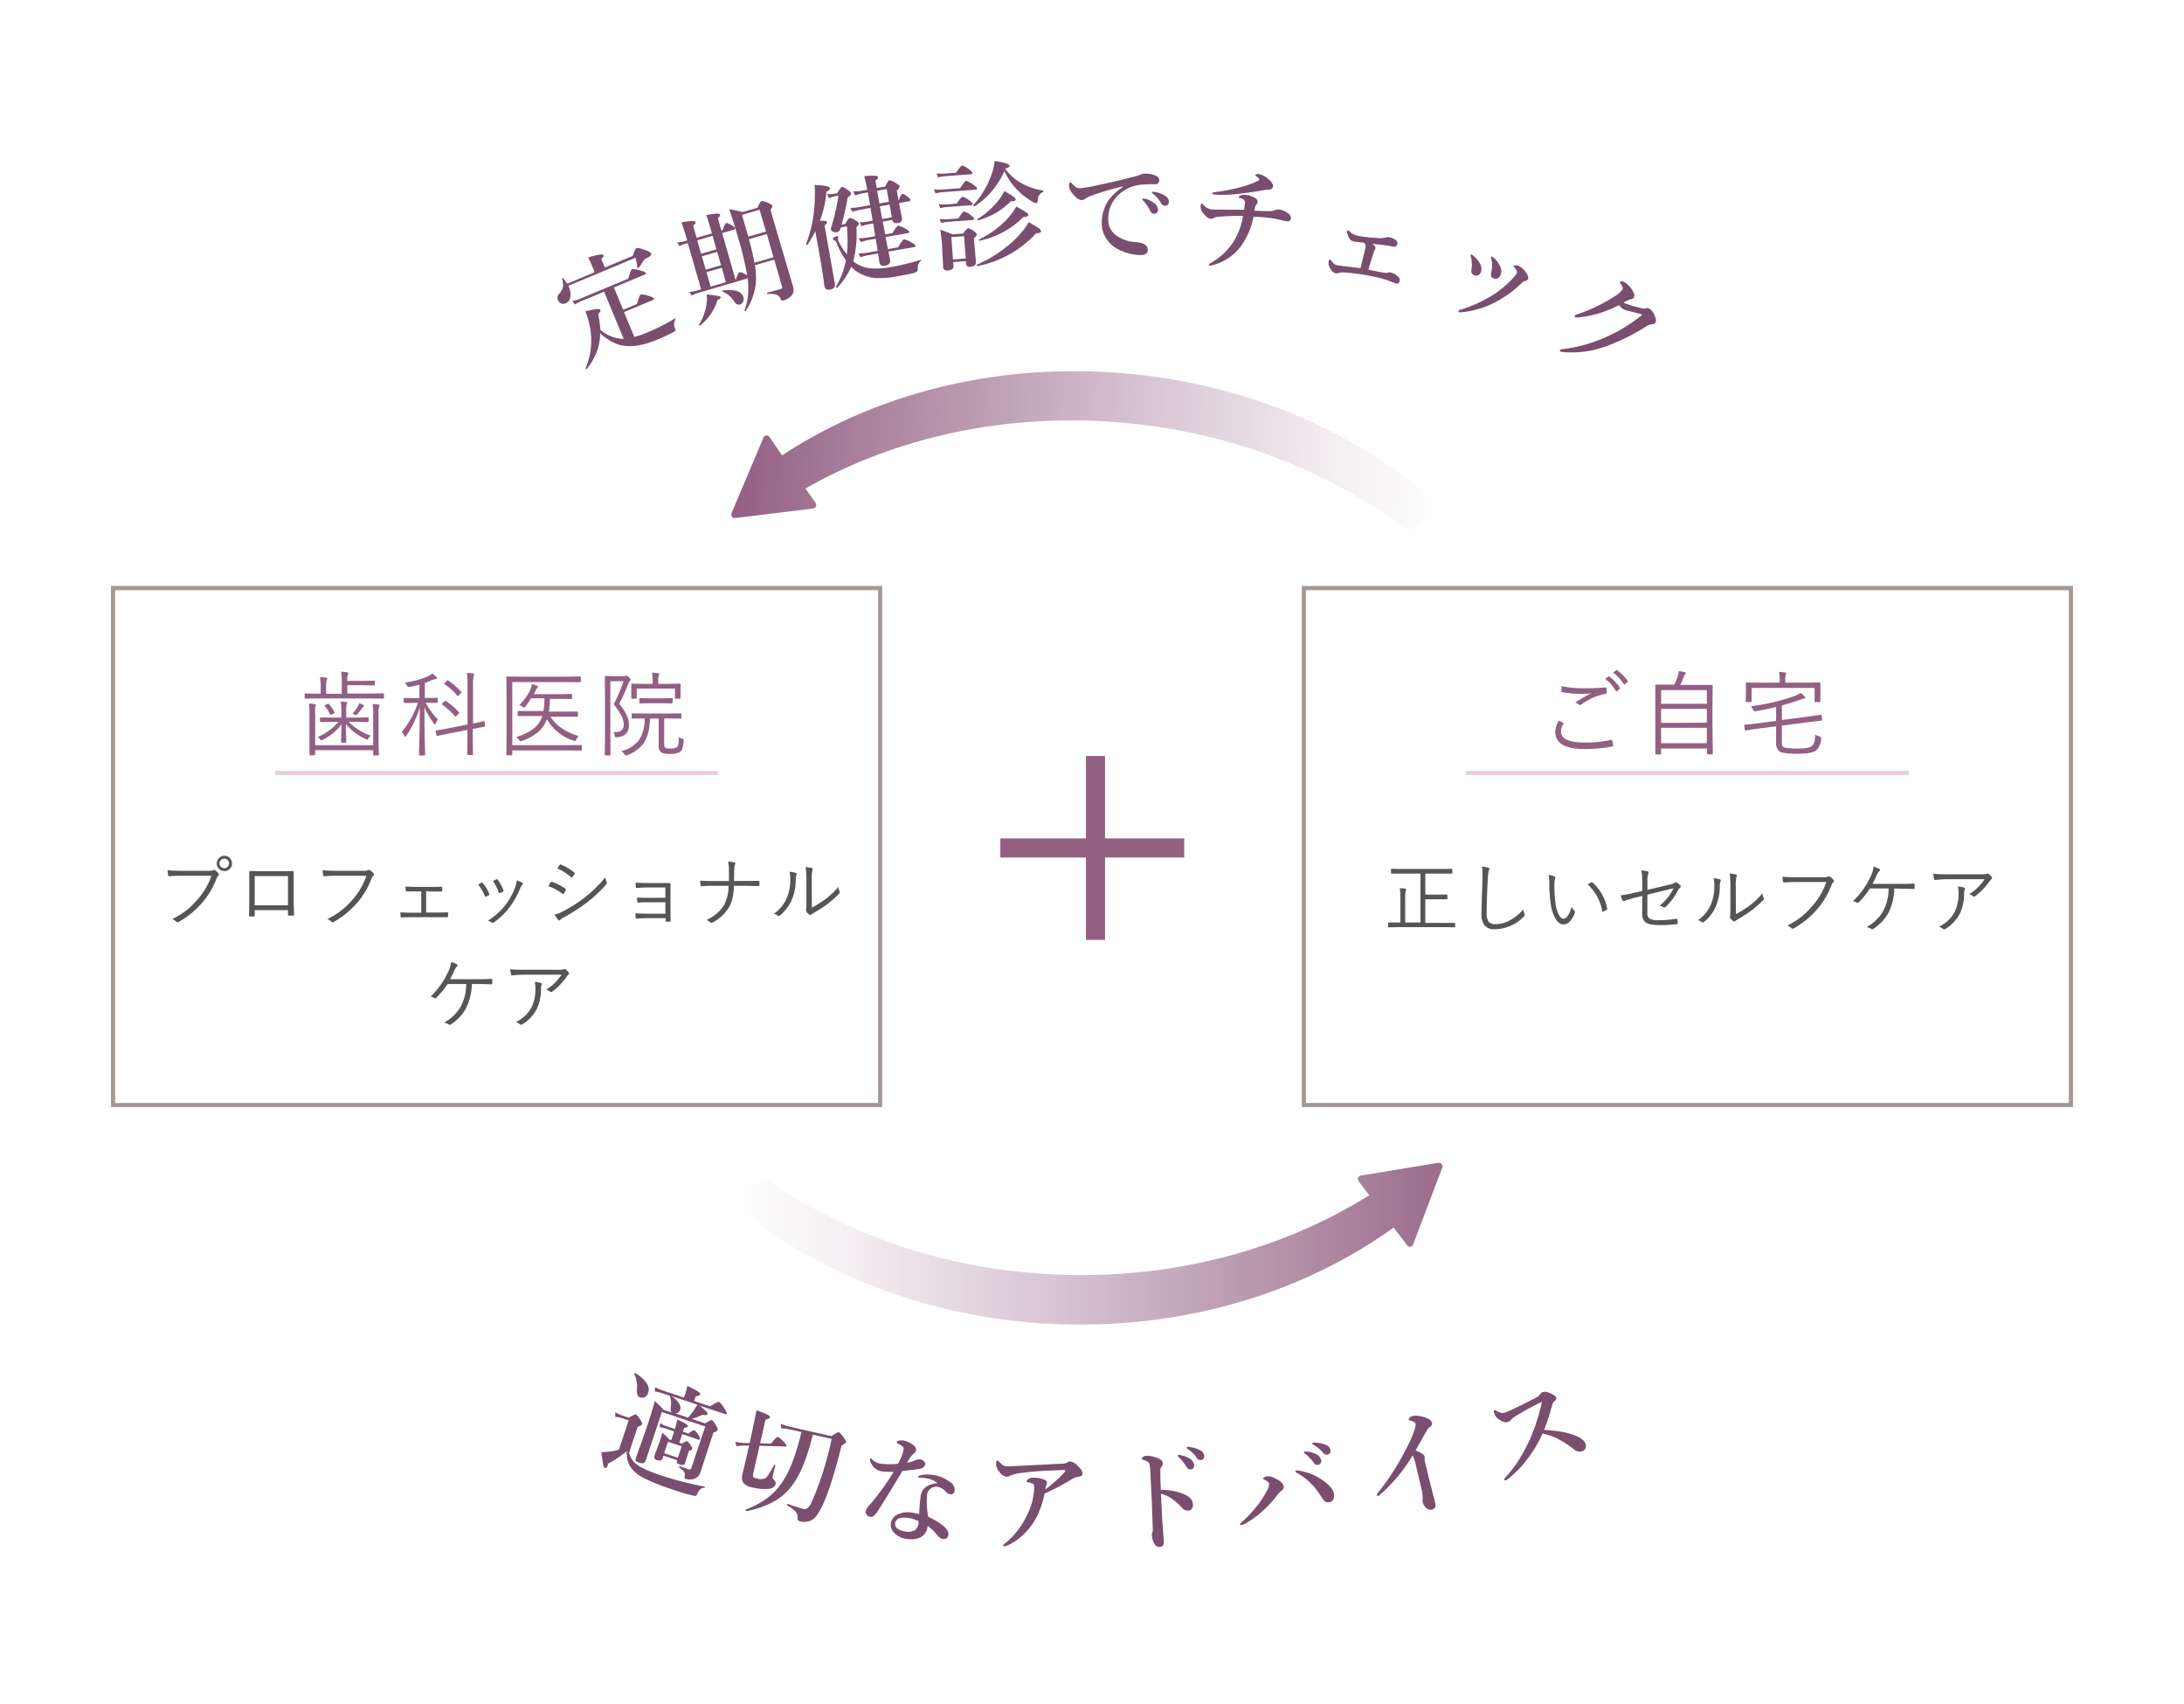 <svg id="レイヤー_1" data-name="レイヤー 1" xmlns="http://www.w3.org/2000/svg" xmlns:xlink="http://www.w3.org/1999/xlink" viewBox="0 0 686 535"><defs><style>.cls-1{mask:url(#mask);}.cls-2{fill:url(#名称未設定グラデーション_16);}.cls-3{fill:#7a4e6f;}.cls-4{fill:url(#名称未設定グラデーション_30);}.cls-5{fill:url(#名称未設定グラデーション_31);}.cls-6{fill:#935f83;}.cls-7{opacity:0.55;}.cls-8{fill:#fff;}.cls-9{fill:#58463d;}.cls-10{fill:#555;}.cls-11{fill:#d19dc2;fill-opacity:0.5;}.cls-12{filter:url(#luminosity-noclip);}</style><filter id="luminosity-noclip" x="0" y="-8459.56" width="686" height="32766" filterUnits="userSpaceOnUse" color-interpolation-filters="sRGB"><feFlood flood-color="#fff" result="bg"/><feBlend in="SourceGraphic" in2="bg"/></filter><mask id="mask" x="0" y="-8459.56" width="686" height="32766" maskUnits="userSpaceOnUse"><g class="cls-12"/></mask><radialGradient id="名称未設定グラデーション_16" cx="343" cy="263.23" r="351.25" gradientTransform="translate(0 62.46) scale(1 0.78)" gradientUnits="userSpaceOnUse"><stop offset="0" stop-color="#fff" stop-opacity="0.8"/><stop offset="0.5" stop-color="#fefefe" stop-opacity="0.8"/><stop offset="0.68" stop-color="#faf8fa" stop-opacity="0.78"/><stop offset="0.81" stop-color="#f4eff3" stop-opacity="0.76"/><stop offset="0.92" stop-color="#ebe1e8" stop-opacity="0.74"/><stop offset="1" stop-color="#e0d1dc" stop-opacity="0.7"/></radialGradient><linearGradient id="名称未設定グラデーション_30" x1="222.82" y1="136.58" x2="445.42" y2="136.58" gradientTransform="matrix(1, 0.04, -0.04, 1, 13.45, -8.05)" gradientUnits="userSpaceOnUse"><stop offset="0" stop-color="#935f83"/><stop offset="0.17" stop-color="#a87f9c"/><stop offset="0.57" stop-color="#d7c3d1"/><stop offset="0.85" stop-color="#f4eff2"/><stop offset="1" stop-color="#fff"/></linearGradient><linearGradient id="名称未設定グラデーション_31" x1="-39.34" y1="260.81" x2="183.27" y2="260.81" gradientTransform="translate(413.73 651.32) rotate(180)" gradientUnits="userSpaceOnUse"><stop offset="0" stop-color="#9b6c8d"/><stop offset="0.11" stop-color="#a87f9b"/><stop offset="0.54" stop-color="#d7c3d1"/><stop offset="0.84" stop-color="#f4eff2"/><stop offset="1" stop-color="#fff"/></linearGradient></defs><g class="cls-1"><rect class="cls-2" y="0.15" width="686" height="535.8"/></g><path class="cls-3" d="M221.25,467.16a2.24,2.24,0,0,0-1.4.58,5.25,5.25,0,0,0-.92,1.57.54.54,0,0,1-.37.38,2.4,2.4,0,0,1-.8-.05,46.86,46.86,0,0,1-5.67-1.64,74,74,0,0,1-9.87-3.86,11.22,11.22,0,0,1-3.82-3,7.29,7.29,0,0,1-1.27-2.56,11.28,11.28,0,0,1-.26-2.92,31.7,31.7,0,0,1-5.84,3.92c-.05.24-.1.45-.15.61-.21.63-.5.88-.86.75s-.41-.39-.53-.93-.28-1.74-.63-4q1.8-.08,3-.24a17.33,17.33,0,0,0,2.54-.56l3.08-9.18-2.25-.76a8.32,8.32,0,0,0-2-.36l.05-1.44a10.68,10.68,0,0,0,2.13,1l2.09.7c1.26-.76,2-1.1,2.27-1a6,6,0,0,1,1.47,1.87c.38.59.53,1,.45,1.24s-.52.43-1.38.75l-2.7,8.06a6.21,6.21,0,0,0,1.84,3.31q2,1.86,8.49,4a103.84,103.84,0,0,0,13.41,3.41q.15,0,.09.18A.22.22,0,0,1,221.25,467.16ZM203.6,437.37a2.24,2.24,0,0,1-1.08,1.35,1.87,1.87,0,0,1-1.49.07,1.25,1.25,0,0,1-.84-.82,5.86,5.86,0,0,1-.12-1.85,9.43,9.43,0,0,0-.85-4.72.2.2,0,0,1,0-.11c.05-.14.16-.19.34-.13h0Q204.61,434.35,203.6,437.37Zm13.69,8.18,4.23,1.42q1.77-1.16,2.16-1c.24.08.7.7,1.36,1.86.33.61.45,1,.37,1.26s-.54.57-1.3.73l-.65,1.95-3.38,10.32a3.23,3.23,0,0,1-2,2.28,4.23,4.23,0,0,1-2.72,0c-.21-.07-.32-.15-.33-.26a3.3,3.3,0,0,1,.07-.88,1.44,1.44,0,0,0-.34-1.21,7.51,7.51,0,0,0-1.4-1.23.24.24,0,0,1,0-.27q.06-.18.18-.15c.83.33,1.71.65,2.66,1a.71.71,0,0,0,1-.53l4.32-12.9-13.62-4.56-5.15,15.4c-.25.72-1,.88-2.15.48-.81-.27-1.12-.69-.93-1.25l3.4-9.61q1.69-5,2.59-8.46a35.51,35.51,0,0,1,2.77,2.74l2.6.87q-.51-.36-.3-2.1a6.75,6.75,0,0,0-.25-2.83.45.45,0,0,1,0-.3l-2.74-.91a12.38,12.38,0,0,0-2.05-.47l.05-1.37a12,12,0,0,0,2.27,1l6.85,2.3.28-.85a26.56,26.56,0,0,0,.75-2.79q4.31,1.9,4.07,2.62c-.1.3-.57.5-1.42.58l-.5,1.5,5,1.67c1.62-1,2.57-1.49,2.86-1.4a9,9,0,0,1,1.75,2.26c.47.72.68,1.19.61,1.39s-.26.28-.56.18l-8-2.67a20,20,0,0,1,2.21,1.94q.41.45.3.75c-.12.36-.63.41-1.54.17A17.66,17.66,0,0,1,217.29,445.55Zm-3,4.78-.91,2.71.81.28c.85-.57,1.4-.81,1.66-.73s.66.56,1.24,1.44c.28.44.39.78.31,1s-.42.4-1,.59l-.21.62-1.06,3.33c-.17.5-.69.6-1.58.31s-1.09-.63-.93-1.11l.08-.23-4.3-1.44-.33,1a.77.77,0,0,1-.69.49,2.15,2.15,0,0,1-1.09-.12,1,1,0,0,1-.72-1.34l1.82-5c.15-.44.37-1.19.66-2.23A16.76,16.76,0,0,1,210.2,452l.65.22.91-2.72-2.93-1a7.3,7.3,0,0,0-1.54-.29l0-1.4a7.05,7.05,0,0,0,1.76.91l2.93,1a27.5,27.5,0,0,0,.77-2.95c2.36,1,3.47,1.76,3.34,2.16-.07.21-.47.35-1.19.43l-.4,1.2,1.72.58c1-.77,1.62-1.11,1.93-1a5.2,5.2,0,0,1,1.31,1.63q.51.75.39,1.08c-.07.23-.26.3-.56.2Zm-1.38,7.43,1.21-3.6-4.31-1.44-1.2,3.6Zm3.2-12.61a20.71,20.71,0,0,0,1.56-1.94,24.59,24.59,0,0,0,1.36-2.12l-8.1-2.71q3.35,2.42,2.71,4.31a1.48,1.48,0,0,1-1.56,1.11Z"/><path class="cls-3" d="M238.57,454l-1.92,8.46c-.16.71-.18,1.15-.05,1.33s.44.31,1,.44a4,4,0,0,0,2.7,0,5,5,0,0,0,1.28-1.48c.27-.43.79-1.33,1.57-2.71a.21.21,0,0,1,.24-.09c.13,0,.18.09.16.18-.35,1.31-.61,2.39-.81,3.24a1.14,1.14,0,0,0,.22,1.17,2.79,2.79,0,0,1,.64.83,1.07,1.07,0,0,1,0,.67c-.19.85-.94,1.34-2.26,1.49a15.28,15.28,0,0,1-5.05-.48,4.36,4.36,0,0,1-2.89-1.54,3.6,3.6,0,0,1-.17-2.7l1.21-5.16.84-3.72-1.54,0a12.2,12.2,0,0,0-2.44.22l-.32-1.4a17.21,17.21,0,0,0,2.66.38l1.83,0q1.47-6.83,2.14-10.26,4.44,1.42,4.26,2.23c-.06.26-.53.49-1.42.67l-1.69,7.44,3.5.09c1.07-1.45,1.77-2.14,2.09-2.07a7.51,7.51,0,0,1,1.95,1.67c.51.53.75.91.69,1.15s-.15.17-.36.17Zm16.71-3.51q-2.5,10.56-6.25,15.66a18.63,18.63,0,0,1-6.47,5.64,30.82,30.82,0,0,1-8.07,2.73h-.05c-.2,0-.28-.2-.22-.45a.14.14,0,0,1,.05-.08,26.81,26.81,0,0,0,7.43-4.13,20.83,20.83,0,0,0,4.62-5.43q3.09-5,5.41-14.74l-3.68-.83a13.85,13.85,0,0,0-2.7-.33l-.07-1.44a17.79,17.79,0,0,0,2.88.94l13,2.94c1.3-.88,2.06-1.29,2.3-1.24s.83.68,1.69,1.86c.45.62.65,1,.6,1.27s-.51.52-1.41,1.05q-4.51,18.15-8.19,22.44a4.19,4.19,0,0,1-2,1.31,5.49,5.49,0,0,1-2.82.07,1,1,0,0,1-.69-.38,1.47,1.47,0,0,1-.12-.76,2.7,2.7,0,0,0-.69-2,11.62,11.62,0,0,0-2.5-1.83q-.12-.07-.06-.3c0-.2.11-.27.21-.22a49.19,49.19,0,0,0,4.73,1.56,1.69,1.69,0,0,0,1.66-.42,7.28,7.28,0,0,0,1.22-2,101,101,0,0,0,6.13-19.56Z"/><path class="cls-3" d="M289,458.25a2.26,2.26,0,0,1,1.31.72,1,1,0,0,1,.3.8c-.1.75-.67,1.24-1.72,1.48q-1,.19-5.45.66Q279,469.38,276,474.06a7.39,7.39,0,0,1-1.72,2.07,1.64,1.64,0,0,1-1,.16,1.36,1.36,0,0,1-1-.62,1.48,1.48,0,0,1-.36-1.19,6.22,6.22,0,0,1,1.49-2.2,81,81,0,0,0,7.3-10.1c-1.75,0-2.85,0-3.31-.09a4.58,4.58,0,0,1-2.25-.77,4.74,4.74,0,0,1-1.82-2.56,1.77,1.77,0,0,1-.06-.63q0-.21.27-.18a.81.81,0,0,1,.38.27,4.46,4.46,0,0,0,1.49,1.08,8.22,8.22,0,0,0,1.72.39,24.65,24.65,0,0,0,4.92-.05,15.1,15.1,0,0,0,1.76-4.34,1.14,1.14,0,0,0-.29-1.05,8,8,0,0,0-1.64-1c-.17-.09-.25-.21-.23-.35s.16-.33.42-.42a3.3,3.3,0,0,1,1.62-.15,6.59,6.59,0,0,1,1.93.66,8,8,0,0,1,1.49,1,1.57,1.57,0,0,1,.61,1.43,1.09,1.09,0,0,1-.59.86,9.89,9.89,0,0,0-2.2,3.07,11.29,11.29,0,0,0,2.49-.78A3.1,3.1,0,0,1,289,458.25Zm5.48,7.48a7.25,7.25,0,0,0-3.38-1.5l-.54-.09c-.41-.05-.8-.08-1.16-.09s-.59,0-.69,0-.33-.12-.31-.29.19-.32.49-.41a8.6,8.6,0,0,1,3.81-.24,11.52,11.52,0,0,1,5.83,2.36,2.83,2.83,0,0,1,1.34,2.53c-.13.93-.6,1.34-1.44,1.23a2.32,2.32,0,0,1-1.3-.76,4.68,4.68,0,0,0-2.63-1.59,2.88,2.88,0,0,0-1.67.26,2.66,2.66,0,0,0-1.64,2.32,26.58,26.58,0,0,0,.34,6.8q6.66,3.25,6.36,5.61a1.39,1.39,0,0,1-1.6,1.39l-.1,0a3,3,0,0,1-1.84-1.25,17.39,17.39,0,0,0-3-2.93,4.22,4.22,0,0,1-2.29,3.7,7.51,7.51,0,0,1-4.28.45,6.15,6.15,0,0,1-3.88-1.88,3.35,3.35,0,0,1-1.08-2.89,3.52,3.52,0,0,1,1.88-2.77,7.2,7.2,0,0,1,4.46-.74,17.38,17.38,0,0,1,2.54.51c.12-2.23.27-4,.44-5.35C289.41,467.48,291.21,466.05,294.46,465.73Zm-5.92,11.95a9.87,9.87,0,0,0-3.15-1,5.91,5.91,0,0,0-3.14.17,1.77,1.77,0,0,0-1.09,1.39,1.88,1.88,0,0,0,.68,1.75,5.05,5.05,0,0,0,2.47.91,4.22,4.22,0,0,0,3.11-.47,3.28,3.28,0,0,0,1.09-2.22C288.53,478,288.54,477.81,288.54,477.68Z"/><path class="cls-3" d="M333.32,459.63a4.43,4.43,0,0,0,1.7-.28,3,3,0,0,1,1.14-.47,4.45,4.45,0,0,1,2.43,1.5c.62.67,1,1.05,1,1.13a2,2,0,0,1,.42,1.23c0,.59-.49.92-1.41,1a4.8,4.8,0,0,0-2.07.82,69.35,69.35,0,0,1-8.42,4.44,31.61,31.61,0,0,1-2.52,7.43,21.32,21.32,0,0,1-4.05,5.37,17.58,17.58,0,0,1-4.95,3.43,3.32,3.32,0,0,1-1.17.35q-.29,0-.27-.33t.57-.6a25.58,25.58,0,0,0,7.1-9.38,19.54,19.54,0,0,0,2-7.73l0-.42a2.84,2.84,0,0,0-.07-.82c-.12-.37-.73-.65-1.84-.82-.31,0-.47-.16-.46-.34s.25-.48.72-.81a2.72,2.72,0,0,1,1.52-.3,8.32,8.32,0,0,1,3.51.68,1,1,0,0,1,.65,1,1.5,1.5,0,0,1-.12.54,3.53,3.53,0,0,0-.39,1.47,46.65,46.65,0,0,0,6-5.37.85.85,0,0,0,.27-.57c0-.1-.12-.16-.38-.17h-.3l-5.65.23c-2.45.14-4.7.34-6.77.6a16.16,16.16,0,0,0-4,.85,2.88,2.88,0,0,1-1.34.44,3.45,3.45,0,0,1-2.36-1.67,4.16,4.16,0,0,1-.94-2.41c0-.67.17-1,.44-1,.11,0,.31.15.62.45a7.79,7.79,0,0,0,1.27,1.07,2.48,2.48,0,0,0,1,.25c.65,0,1.69,0,3.14-.09Z"/><path class="cls-3" d="M364.62,467.83a20.1,20.1,0,0,1,6.59,1.08c2.26.83,3.44,2,3.51,3.47a2,2,0,0,1-.49,1.49,1.34,1.34,0,0,1-1,.5,2.48,2.48,0,0,1-2-.95,19.84,19.84,0,0,0-2.73-2.49,10.41,10.41,0,0,0-3.84-1.87c.13,2.66.24,4.74.31,6.25q0,.93.59,8.7c.05,1.12-.36,1.71-1.25,1.75a1.57,1.57,0,0,1-1.55-.75,5.5,5.5,0,0,1-.93-2.8,2.39,2.39,0,0,1,.12-1,1.67,1.67,0,0,0,.13-.62q0-1.34-.26-8.07c0-1.26-.1-2.37-.14-3.32l-.34-6.53a17,17,0,0,0-.3-3,1.62,1.62,0,0,0-.79-.79,4.54,4.54,0,0,0-1.28-.5c-.23-.06-.36-.17-.36-.32s.14-.34.44-.57a2,2,0,0,1,1-.36,9.14,9.14,0,0,1,3.68.78c1,.39,1.49.93,1.52,1.62a1.6,1.6,0,0,1-.55,1.19,1.22,1.22,0,0,0-.21.73C364.42,462.49,364.47,464.65,364.62,467.83ZM371.13,457a7.47,7.47,0,0,1,2.53,1,2.87,2.87,0,0,1,1.44,2.1,1.28,1.28,0,0,1-.29.91,1.14,1.14,0,0,1-.84.41,1.37,1.37,0,0,1-1.25-.77,16.25,16.25,0,0,0-2.42-3.06c-.29-.25-.43-.4-.43-.46s.13-.25.43-.26A2.57,2.57,0,0,1,371.13,457Zm2.83-2.56a8.52,8.52,0,0,1,2.91.92,2.13,2.13,0,0,1,1.39,1.76,1.36,1.36,0,0,1-.32,1,1,1,0,0,1-.72.36,1.48,1.48,0,0,1-1.37-.73,9.8,9.8,0,0,0-2.65-2.68c-.31-.2-.46-.34-.46-.42a.24.24,0,0,1,.26-.29A4.48,4.48,0,0,1,374,454.43Z"/><path class="cls-3" d="M398,463.57a5.31,5.31,0,0,1,2.91.86c1.42.73,2.18,1.49,2.3,2.29a1.36,1.36,0,0,1-.65,1.35,7.76,7.76,0,0,0-1.48,1.56,36.22,36.22,0,0,1-3.71,4.16,29.91,29.91,0,0,1-6,4.5,4.44,4.44,0,0,1-1.32.6c-.31,0-.48,0-.51-.25s.21-.39.68-.83a40.92,40.92,0,0,0,4.91-5.3A31.19,31.19,0,0,0,398,468a4.21,4.21,0,0,0,.65-2.06c-.05-.4-.56-.83-1.53-1.31-.25-.12-.39-.23-.4-.34s.14-.25.47-.44A2.13,2.13,0,0,1,398,463.57Zm9.19-1.81a3.9,3.9,0,0,1,1.23.11,18.71,18.71,0,0,1,6.79,2.75q3.51,2.46,3.79,4.49a2.7,2.7,0,0,1-.26,1.78,1.66,1.66,0,0,1-1.27.84,1.75,1.75,0,0,1-1.6-.54,14.16,14.16,0,0,1-.91-1.29,22.62,22.62,0,0,0-3.47-4.34,18.77,18.77,0,0,0-3.86-2.89c-.48-.25-.73-.45-.74-.58S407,461.79,407.18,461.76Zm3.57-5.92a7.36,7.36,0,0,1,2.62.79,2.82,2.82,0,0,1,1.62,1.95,1.33,1.33,0,0,1-.2.94,1.12,1.12,0,0,1-.79.48,1.37,1.37,0,0,1-1.33-.65,15.51,15.51,0,0,0-2.67-2.82,1.76,1.76,0,0,1-.47-.41q0-.24.39-.3A2.59,2.59,0,0,1,410.75,455.84Zm2.59-2.81a8.36,8.36,0,0,1,3,.64,2.13,2.13,0,0,1,1.54,1.63,1.39,1.39,0,0,1-.22,1.06,1,1,0,0,1-.69.42,1.49,1.49,0,0,1-1.43-.6,9.82,9.82,0,0,0-2.88-2.43c-.32-.17-.48-.3-.5-.38a.26.26,0,0,1,.24-.32A4.21,4.21,0,0,1,413.34,453Z"/><path class="cls-3" d="M443.69,457.05a50.61,50.61,0,0,1-10,12.11,6.32,6.32,0,0,1-.68.57c-.28.07-.46-.05-.54-.35,0-.13.12-.38.45-.76a77,77,0,0,0,8.63-13.43,39.54,39.54,0,0,0,2.87-6.54,3.89,3.89,0,0,0,.21-1.61c-.08-.33-.56-.63-1.43-.9-.48-.16-.73-.27-.75-.35s.07-.4.33-.66a2,2,0,0,1,.95-.49,5.19,5.19,0,0,1,1.91,0,9.76,9.76,0,0,1,2.13.52c1.16.41,1.82.93,2,1.56s-.15,1.09-.86,1.54a1.56,1.56,0,0,0-.6.67c-2.17,3.88-3.39,6.05-3.67,6.53,1.75.7,2.69,1.31,2.81,1.84a1.29,1.29,0,0,1,0,.7,4.11,4.11,0,0,0,.19,1.22l1.2,5,2,7.9a1.68,1.68,0,0,1-.16,1.34,1.26,1.26,0,0,1-.79.55,1.77,1.77,0,0,1-1.75-.36,3.61,3.61,0,0,1-1.28-2.09,2.17,2.17,0,0,1,0-.85,11.91,11.91,0,0,0-.43-3.38l-1.9-8.1A7.77,7.77,0,0,0,443.69,457.05Z"/><path class="cls-3" d="M485,449c1.66.09,3.24.25,4.76.48a22,22,0,0,1,4,.93q3.62,1.2,4.2,2.88a2,2,0,0,1,0,1.55,1.48,1.48,0,0,1-.89.83,2.55,2.55,0,0,1-2.51-.42,33.61,33.61,0,0,0-5.72-3.69,24.68,24.68,0,0,0-4.3-1.44,41.53,41.53,0,0,1-6,9.58,31.71,31.71,0,0,1-4.87,4.71,2.54,2.54,0,0,1-.71.44c-.22.07-.37,0-.43-.19a.4.4,0,0,1,.1-.46,42.89,42.89,0,0,0,4.45-5.76,58.37,58.37,0,0,0,3.33-6.17,60.75,60.75,0,0,0,3.77-11.42,1.23,1.23,0,0,0,.06-.47c0-.08-.12-.09-.28,0l-.21.09c-2.44,1.18-5,2.57-7.66,4.19a5.49,5.49,0,0,0-1.37,1.09,2.6,2.6,0,0,1-1.07.78c-.66.23-1.6,0-2.83-.8a3.59,3.59,0,0,1-1.47-1.94c-.21-.59-.16-.93.14-1,.07,0,.28.06.61.26a6,6,0,0,0,1.6.65,2.78,2.78,0,0,0,1.2-.18c.39-.14,1.23-.5,2.51-1.1,2.13-1,4.51-2.21,7.15-3.57a3,3,0,0,0,1.18-1,1.46,1.46,0,0,1,.85-.73,3.34,3.34,0,0,1,2.13.28c1.24.5,1.94,1,2.09,1.41s-.11.9-.77,1.41a2.34,2.34,0,0,0-.53,1.11A67.39,67.39,0,0,1,485,449Z"/><path class="cls-3" d="M190,84l8.74-3.64c.51-1.52.89-2.33,1.12-2.43.4-.17,1.44.06,3.12.7.91.34,1.42.64,1.53.88.21.51-.18,1-1.16,1.44a3,3,0,0,0-1.21.85,15.37,15.37,0,0,1-1.62,2.37l-.07.05c-.11,0-.19,0-.25-.13a.08.08,0,0,0,0,0,24.29,24.29,0,0,0-.6-3.14l-21.09,8.79.14.34a5.53,5.53,0,0,1,.46,3.39,2.35,2.35,0,0,1-1.44,1.76,1.69,1.69,0,0,1-1.49,0,1.87,1.87,0,0,1-.92-1,1.82,1.82,0,0,1,.39-2,4.78,4.78,0,0,0,1.22-2.26,6,6,0,0,0-.32-2.43.21.21,0,0,1,.15-.24.14.14,0,0,1,.19.06,15.37,15.37,0,0,1,1.24,1.73l8.66-3.61-1.16-2.79c-.19-.45-.48-1.06-.88-1.83,3-.94,4.61-1.18,4.8-.74s-.11.71-.71,1.19Zm5.92,22.44-6.18-14.85-7.21,3a12.69,12.69,0,0,0-1.91,1l-.88-1.06a11.71,11.71,0,0,0,2.47-.73l15.14-6.31c.53-1.88.93-2.88,1.21-3a9.49,9.49,0,0,1,2.89.54c.86.26,1.33.48,1.41.67s0,.39-.31.51l-9.73,4.06,2.92,7,4.35-1.81c.51-1.91.91-2.92,1.19-3A7.75,7.75,0,0,1,204,93c.83.27,1.29.51,1.38.71s0,.39-.3.51L196,98l3.25,7.81a31.17,31.17,0,0,0,4.09-1.42A62.63,62.63,0,0,0,212,100c.07,0,.12,0,.16.06a.29.29,0,0,1,0,.27,2.89,2.89,0,0,0-.1,2.82.78.78,0,0,1-.42,1.07,56.25,56.25,0,0,1-5.53,2.57q-7.31,3-12.29,1.26a15.76,15.76,0,0,1-5.32-3.44,16.42,16.42,0,0,1-1.15,6.1,23.57,23.57,0,0,1-3,5.19l0,0c-.18.08-.31,0-.39-.2a.14.14,0,0,1,0-.09,22.43,22.43,0,0,0,1.06-14.21,27.08,27.08,0,0,0-1.15-3.69c2-.41,3.3-.64,3.83-.67s.8.09.9.32-.13.68-.71,1.28a37.94,37.94,0,0,1,.69,4.93A11.3,11.3,0,0,0,195.9,106.4Z"/><path class="cls-3" d="M231,87.75l.16,0c.48-1.44.87-2.21,1.19-2.3a4.62,4.62,0,0,1,1.95.79l.22.14.18.13a104.35,104.35,0,0,0-2.92-12.09q-1.59-5.49-2.74-8.74c1.39.24,2.81.55,4.23.92l4.63-1.34c.61-1.35,1-2.06,1.3-2.13a6.25,6.25,0,0,1,2.33.72c.66.27,1,.53,1.08.76s-.13.65-.6,1.26l1.13,3.92L249,89.64a4.57,4.57,0,0,1,.23,2,2.71,2.71,0,0,1-.75,1.32,5.1,5.1,0,0,1-2.34,1.35.8.8,0,0,1-.62,0,1.68,1.68,0,0,1-.43-.67,2.08,2.08,0,0,0-1.38-1.17,9.2,9.2,0,0,0-2.57-.16c-.1,0-.17-.06-.21-.19s0-.2.09-.23c2-.53,3.37-.9,4.14-1.12q.41-.12.48-.27a.7.7,0,0,0,0-.47l-2.46-8.51-6.06,1.75a29.16,29.16,0,0,1,.36,4.36,18.9,18.9,0,0,1-3.24,10,.14.14,0,0,1-.1.06c-.15,0-.25,0-.29-.13a.08.08,0,0,1,0-.07,21,21,0,0,0,1.13-5,25.33,25.33,0,0,0-.13-5.08L219,92.07a10.82,10.82,0,0,0-1.74.73l-.74-1.16a10,10,0,0,0,2.19-.34l1.52-.44-4.2-14.54-.9.26a9.8,9.8,0,0,0-1.71.71l-.74-1.16a9,9,0,0,0,2.16-.33l1-.28-.55-1.91c-.18-.61-.59-1.88-1.24-3.79,2.81-.51,4.29-.54,4.41-.1s-.16.67-.77,1.08l1.12,3.86,4.81-1.38-.49-1.73c-.41-1.42-.84-2.74-1.3-4q4.19-.79,4.35-.21c.09.33-.14.71-.71,1.16l1.13,3.9.37-.11q.72-2.11,1.2-2.25c.22-.06.84.2,1.84.8q.78.49.87.81c.07.23-.05.39-.35.47l-3.7,1.07Zm-7.18-13.68L219,75.46l1.22,4.22,4.81-1.39Zm2.55,19.21c.09.32-.25.64-1,.93a16.12,16.12,0,0,1-5.47,8l-.06,0c-.17,0-.28,0-.32-.13a.13.13,0,0,1,0-.09,16.47,16.47,0,0,0,2.4-6.53,11.38,11.38,0,0,0,.07-3C224.83,92.75,226.3,93,226.38,93.28Zm.11-10-1.21-4.19-4.81,1.39,1.21,4.19Zm.23.8-4.81,1.39L223.22,90,228,88.61Zm6.8,9.29a1.89,1.89,0,0,1-.16,1.49,1.51,1.51,0,0,1-.94.76c-.71.21-1.39-.2-2-1.24a7.34,7.34,0,0,0-3.45-2.79.1.1,0,0,1-.08-.07c-.05-.17,0-.27.19-.29C230.81,90.76,233,91.48,233.52,93.36Zm7.08-20.67-2-6.83-5.54,1.6,2,6.83Zm-5.35,2.4q1.25,4.56,1.72,7.41l6-1.72-2.1-7.3Z"/><path class="cls-3" d="M256.09,72.62a36.4,36.4,0,0,1-2.41,4.19.17.17,0,0,1-.1.06c-.23,0-.36,0-.4-.24a.07.07,0,0,1,0,0,40.57,40.57,0,0,0,2.7-13,46.18,46.18,0,0,0,0-5.54c3.11.12,4.72.44,4.81,1a.56.56,0,0,1-.19.54,5.76,5.76,0,0,1-.91.53,33.94,33.94,0,0,1-2.05,9.18,9.11,9.11,0,0,1,1.85.07.45.45,0,0,1,.37.35c.05.28-.21.62-.77,1l3.25,18.36c.18,1-.34,1.6-1.53,1.81q-1.53.27-1.77-1.08-.48-3.91-1.44-9.37Zm8.27-2.09,1.11-.2q1-1.81,1.41-1.89a4.84,4.84,0,0,1,2,.89c.54.32.83.59.88.83s-.2.73-.76,1.15a33.85,33.85,0,0,1-1,10.74,10.23,10.23,0,0,0,5.38,2.21,25.57,25.57,0,0,0,6.85-.47,78.21,78.21,0,0,0,8.93-2.2c.08,0,.12,0,.13.06a.27.27,0,0,1-.08.25,3.75,3.75,0,0,0-.82,1.3,4.09,4.09,0,0,0-.1,1.36.78.78,0,0,1-.28.71,3.75,3.75,0,0,1-1.08.48c-.6.18-2.25.5-5,1a28.19,28.19,0,0,1-7.18.54,12.76,12.76,0,0,1-4.57-1.39,10.86,10.86,0,0,1-2.81-2.09A24.3,24.3,0,0,1,263,90.36l-.06,0c-.19,0-.3-.07-.34-.28V90a26.86,26.86,0,0,0,3.11-8.25,27.24,27.24,0,0,1-3-5.57,1.37,1.37,0,0,0-.73-.78c-.23-.14-.37-.27-.39-.41s.15-.28.5-.5a2.92,2.92,0,0,1,.82-.33c.24,0,.38,0,.41.22a2.75,2.75,0,0,1-.11.5,1.06,1.06,0,0,0,0,.3,3.21,3.21,0,0,0,.39,1A24.12,24.12,0,0,0,266,79.9a43.69,43.69,0,0,0,0-8.82l-1.87.33-.07.23c-.26.75-.63,1.18-1.1,1.26a2.22,2.22,0,0,1-1.37-.17,1,1,0,0,1-.6-.66,3.92,3.92,0,0,1,.23-1.16,65.44,65.44,0,0,0,2.13-9.45l-1,.17a9.92,9.92,0,0,0-2,.57l-.57-1.26a10.32,10.32,0,0,0,2.34-.11l.85-.15c.77-1.29,1.28-2,1.54-2s.93.32,1.95,1.09c.54.4.83.72.87,1s-.3.74-1.07,1.24C265.75,65.06,265.09,67.92,264.36,70.53Zm15.92-1.46-3,.53c.06.27.18.92.38,2s.31,1.63.39,2l2.3-.41c.88-1.5,1.46-2.28,1.75-2.33a8,8,0,0,1,2.37,1q1.05.6,1.11.9c0,.24-.1.39-.41.44l-7,1.24c.09.5.33,1.75.74,3.78l3.15-.56c1-1.64,1.62-2.48,1.91-2.53a7.58,7.58,0,0,1,2.46,1.09c.72.4,1.1.71,1.15.94s-.1.38-.41.43L279.07,79c.16.78.33,1.65.5,2.59s-.35,1.63-1.57,1.85c-1,.18-1.6-.16-1.75-1l-.47-2.85-3.3.59a15.49,15.49,0,0,0-2.23.61l-.61-1.23a13.6,13.6,0,0,0,2.62-.18l3.41-.61c0-.11-.22-1.38-.6-3.8l-2.66.47a14.11,14.11,0,0,0-2.06.58l-.62-1.25a11.4,11.4,0,0,0,2.53-.14l2.67-.47c-.08-.55-.3-1.88-.68-4l-1.73.31a9.37,9.37,0,0,0-1.88.58L270,69.78a12.1,12.1,0,0,0,2.28-.16l1.82-.32c-.14-.89-.36-2.24-.68-4l-3.31.59a16.72,16.72,0,0,0-2.37.63l-.61-1.23A14.75,14.75,0,0,0,270,65l3.3-.58-.71-4-1.8.32a9.89,9.89,0,0,0-2.15.66L268,60.09a12.47,12.47,0,0,0,2.56-.17l1.85-.33c-.26-1.46-.58-2.89-.94-4.28a28.37,28.37,0,0,1,3.68-.11c.41.06.64.22.69.5s-.25.57-.87,1l.41,2.33L278,58.6c.66-1.28,1.13-2,1.41-2a5.84,5.84,0,0,1,2.17,1c.63.39,1,.7,1,.92s-.26.64-.88,1.37l.53,3h.07c.48-1.28.89-2,1.22-2s.8.29,1.71,1c.45.36.7.65.74.87s-.1.37-.41.43l-3.18.56c.17.9.38,1.93.62,3.1.17.83.27,1.33.3,1.49.17,1-.29,1.55-1.37,1.74C281,70.17,280.45,69.86,280.28,69.07Zm-4.77-9.17.71,4,3-.54-.71-4Zm4.62,8.34-.71-4-3.05.54c.29,1.63.54,3,.75,4Z"/><path class="cls-3" d="M306.92,59.18c0,.23-.13.36-.45.38L296,60.35a13.66,13.66,0,0,0-2.15.37l-.51-1.28a12.92,12.92,0,0,0,2.6.09l5.65-.43c1-1.54,1.6-2.32,1.92-2.35a8,8,0,0,1,2.37,1.38Q306.89,58.82,306.92,59.18Zm-1.47-4.85q0,.36-.45.39l-8.36.63a13,13,0,0,0-2,.36l-.48-1.28a11.48,11.48,0,0,0,2.46.09l3.66-.27c1-1.5,1.66-2.26,2-2.28a6.75,6.75,0,0,1,2.27,1.34C305.1,53.76,305.43,54.1,305.45,54.33Zm.08,9.71q0,.34-.45.39l-7.92.59a10.65,10.65,0,0,0-1.83.35l-.48-1.29a9.67,9.67,0,0,0,2.24.12l3.37-.25c1-1.43,1.59-2.15,1.9-2.17A6.65,6.65,0,0,1,304.55,63C305.18,63.47,305.51,63.81,305.53,64Zm.45,4.65q0,.36-.45.39l-8.11.61a9.42,9.42,0,0,0-1.77.35l-.51-1.29a9.28,9.28,0,0,0,2.25.11L301,68.6c.93-1.45,1.55-2.18,1.86-2.21a6.77,6.77,0,0,1,2.2,1.29C305.64,68.12,306,68.46,306,68.69ZM303.41,82l-4,.3.08,1.15c.07.9-.5,1.4-1.72,1.49-1,.07-1.46-.27-1.52-1l-.35-7a47.92,47.92,0,0,0-.58-4.86c1.43.52,2.7,1,3.82,1.51l3.35-.25c.81-1.09,1.34-1.65,1.6-1.67a4.82,4.82,0,0,1,1.9,1c.54.37.81.68.83.92s-.28.72-.91,1.25l.09,1.23.54,6.16c.07.94-.52,1.45-1.76,1.55-.84.06-1.29-.29-1.34-1Zm-.07-.83-.53-7-4,.3.53,7ZM315.5,53.72a25.58,25.58,0,0,1-9.39,11.1h0a.39.39,0,0,1-.26-.14.39.39,0,0,1-.12-.24.05.05,0,0,1,0-.07,28.05,28.05,0,0,0,5.85-10,15.89,15.89,0,0,0,.83-3.82q4.66.72,4.73,1.53c0,.3-.41.58-1.29.82l-.08.18a16.22,16.22,0,0,0,4.8,4.29,19.92,19.92,0,0,0,7,2.44c.08,0,.13.07.14.2a.3.3,0,0,1-.13.31A2.57,2.57,0,0,0,326,62.78c-.05.68-.21,1-.51,1a4.57,4.57,0,0,1-1.89-.86A21.06,21.06,0,0,1,320,60.1,19.94,19.94,0,0,1,315.5,53.72ZM327,72.56c0,.39-.35.61-1.13.67l-.4,0A33.87,33.87,0,0,1,307,83.56c-.14,0-.22,0-.23-.26s0-.17.07-.2a38.8,38.8,0,0,0,8.53-5,33.27,33.27,0,0,0,5.79-5.47,16.63,16.63,0,0,0,1.92-2.86,30.45,30.45,0,0,1,3.15,1.87C326.75,72,327,72.3,327,72.56Zm-8-9.94c0,.34-.26.53-.85.57a4.12,4.12,0,0,1-.62,0,24.46,24.46,0,0,1-5,3.83,28.22,28.22,0,0,1-5.27,2.18q-.24.08-.27-.3c0-.06,0-.1.05-.12A25.42,25.42,0,0,0,313.56,63a15.52,15.52,0,0,0,1.91-3Q319,61.92,319.06,62.62Zm4,4.83c0,.38-.39.61-1.25.67l-.28,0a27.11,27.11,0,0,1-13.78,7.46c-.17,0-.26,0-.28-.23a.11.11,0,0,1,.06-.11A30.39,30.39,0,0,0,317.05,68a17.16,17.16,0,0,0,2.14-3.12C321.72,66.15,323,67,323,67.45Z"/><path class="cls-3" d="M352.75,58.71v-.17a81.33,81.33,0,0,0-10.54,3.11,6.22,6.22,0,0,0-1.39.81,1.66,1.66,0,0,1-1.07.37c-.73,0-1.63-.59-2.68-1.82a4.49,4.49,0,0,1-1.28-2.63c0-.74.14-1.1.37-1.1a.8.8,0,0,1,.58.36,7.29,7.29,0,0,0,1.34,1.23,2.23,2.23,0,0,0,1,.23h.24a46.08,46.08,0,0,0,6-1.07q5.87-1.23,11-2.59a11.08,11.08,0,0,0,2-.64,3.54,3.54,0,0,1,1.38-.29,8.51,8.51,0,0,1,3.31.65c.75.38,1.12.86,1.11,1.43,0,.83-.47,1.25-1.36,1.26l-1.43,0q-1,0-2.13.09a12.12,12.12,0,0,0-8.34,3.71,10.1,10.1,0,0,0-2.74,6.92A6.08,6.08,0,0,0,350.7,74a11.55,11.55,0,0,0,5.7,2,7.9,7.9,0,0,1,2.77.55,2.1,2.1,0,0,1,1.36,1.88c0,1.15-.81,1.7-2.37,1.67a16.22,16.22,0,0,1-7-1.84,9.26,9.26,0,0,1-3.69-3.38,8.83,8.83,0,0,1-1.42-5,13,13,0,0,1,1.54-6A15.3,15.3,0,0,1,352.75,58.71Zm6.76,3.68a6.76,6.76,0,0,1,2.94,1.33,2.82,2.82,0,0,1,1.29,2.17,1.27,1.27,0,0,1-.35.89,1.08,1.08,0,0,1-.85.35,1.38,1.38,0,0,1-1.22-.85,14.85,14.85,0,0,0-2.18-3.21,2.09,2.09,0,0,1-.39-.48.2.2,0,0,1,.18-.21,1.15,1.15,0,0,1,.3,0A.88.88,0,0,1,359.51,62.39Zm3-2.13a8,8,0,0,1,3.39,1.2,2.33,2.33,0,0,1,1.26,1.85,1.42,1.42,0,0,1-.39,1,1,1,0,0,1-.75.3,1.48,1.48,0,0,1-1.32-.82,9.8,9.8,0,0,0-2.45-2.86c-.29-.23-.43-.38-.43-.45s0-.19.11-.23a.64.64,0,0,1,.29,0A1.55,1.55,0,0,1,362.47,60.26Z"/><path class="cls-3" d="M394,66.17c2.54.1,4.28.15,5.19.13a4.07,4.07,0,0,0,1.42-.38,2.79,2.79,0,0,1,1.4-.12A5.91,5.91,0,0,1,404.6,67a1.64,1.64,0,0,1,.86,1.59c-.09.69-.49,1-1.23.9a12.5,12.5,0,0,1-1.49-.29,31.24,31.24,0,0,0-3.68-.74c-1.55-.19-3.33-.32-5.35-.41a22.49,22.49,0,0,1-4.07,9.44A16.25,16.25,0,0,1,381,83.24a4.2,4.2,0,0,1-.92.18c-.27,0-.4-.13-.38-.3s.35-.4,1-.78a20.18,20.18,0,0,0,6.55-6.15,21.56,21.56,0,0,0,3.18-8.38,64.11,64.11,0,0,0-7.89.29,4.17,4.17,0,0,0-1.28.34,1.61,1.61,0,0,1-1.11.24c-.67-.08-1.45-.72-2.36-1.92a3,3,0,0,1-.67-2.18c.05-.46.18-.67.39-.65a1.81,1.81,0,0,1,.63.52,3.81,3.81,0,0,0,2.17,1.27,15.68,15.68,0,0,0,2,.1l2.21,0,6.23.06c.09-.55.17-1.18.26-1.89a1.35,1.35,0,0,0-.36-1.31,3,3,0,0,0-1.16-.5c-.29-.07-.42-.16-.41-.28s.18-.32.47-.47a2.55,2.55,0,0,1,1.58-.25,6.81,6.81,0,0,1,3.22,1.07,1.28,1.28,0,0,1,.65,1.23,1.65,1.65,0,0,1-.4.81,2.09,2.09,0,0,0-.37.71C394.19,65.13,394.12,65.51,394,66.17Zm1.36-11.51a6.17,6.17,0,0,1,3.08,1.61c1,.88,1.51,1.64,1.43,2.27s-.56,1-1.43,1a9.18,9.18,0,0,0-1,.09q-4.68.83-8,1.18a40,40,0,0,1-8.07.27c-.43,0-.63-.18-.61-.39s.24-.25.66-.33a65.12,65.12,0,0,0,7.5-1.38A36.65,36.65,0,0,0,394.7,57q.8-.32.84-.66c0-.19-.29-.53-.94-1-.22-.15-.33-.26-.31-.36s.14-.2.4-.29A2,2,0,0,1,395.37,54.66Z"/><path class="cls-3" d="M429.8,84.7l1.92.37,1.44.29c.89.17,1.55.29,2,.34a1.62,1.62,0,0,0,.84-.12,1.42,1.42,0,0,1,.9,0A5.05,5.05,0,0,1,439.25,87a1.34,1.34,0,0,1,.36,1.35c-.13.58-.52.8-1.17.65a4,4,0,0,1-.57-.2l-.66-.26a29.43,29.43,0,0,0-4.67-1.45c-2-.44-3.75-.79-5.33-1-1.24-.19-2.75-.35-4.54-.51a5.94,5.94,0,0,0-2.41.2,1.25,1.25,0,0,1-.85,0c-.64-.14-1.2-.7-1.69-1.68a3.08,3.08,0,0,1-.39-2c.1-.45.26-.64.46-.6s.15.1.29.25a8.3,8.3,0,0,0,1,1.14,2,2,0,0,0,.82.38c.1,0,.33.06.68.1l1.06.15q4.36.51,5.68.71.94-3.71,1.45-5.91a3.14,3.14,0,0,0,.12-1.33,1.47,1.47,0,0,0-.5-.78c-1.83-.19-2.91-.33-3.24-.4a1.93,1.93,0,0,1-1.13-.67,4.91,4.91,0,0,1-.75-1.54,2.45,2.45,0,0,1-.12-1c.05-.23.17-.33.35-.28s.26.15.47.39A4.7,4.7,0,0,0,426.3,74a28.25,28.25,0,0,0,3.54.51c.76.09,2,.18,3.56.28a5.2,5.2,0,0,0,1.89-.24,2.34,2.34,0,0,1,.94-.07,4.8,4.8,0,0,1,2.31,1,1.07,1.07,0,0,1,.36,1.07c-.13.57-.39.87-.77.91a6.4,6.4,0,0,1-1.57-.22q-2.18-.34-5.52-.7a4.6,4.6,0,0,1,.59.51,1,1,0,0,1,.39.9,1.74,1.74,0,0,1-.26.64,5.91,5.91,0,0,0-.32.81Q430.89,81,429.8,84.7Z"/><path class="cls-3" d="M476.45,85.74a1.21,1.21,0,0,0-.12-.84,4,4,0,0,0-.82-1.08.22.22,0,0,1-.1-.26c0-.11.17-.18.38-.22a2.25,2.25,0,0,1,1.14.13,5.65,5.65,0,0,1,2.21,1.85c.74,1,1,1.7.83,2.24-.11.31-.47.55-1.09.73a2,2,0,0,0-1,.68,34.13,34.13,0,0,1-8.36,6,27.42,27.42,0,0,1-10.57,3.08,1.43,1.43,0,0,1-.64,0c-.18-.06-.23-.21-.14-.46s.17-.23.39-.29a41.09,41.09,0,0,0,11-5.09,31.14,31.14,0,0,0,6-5.25A4.9,4.9,0,0,0,476.45,85.74ZM462,80.6a1.09,1.09,0,0,1-.08-.52.22.22,0,0,1,.31-.16,2.3,2.3,0,0,1,.47.31,9.36,9.36,0,0,1,2.22,2.64,3.21,3.21,0,0,1,.27,2.5,1.54,1.54,0,0,1-2.22,1c-.66-.23-.92-.8-.78-1.72a8.43,8.43,0,0,0,.09-2.25A7.83,7.83,0,0,0,462,80.6Zm6.47.71a1.59,1.59,0,0,1-.12-.58.22.22,0,0,1,.31-.16,2,2,0,0,1,.58.43,7.6,7.6,0,0,1,1.94,2.58,3.6,3.6,0,0,1,.21,2.65,2,2,0,0,1-.92,1.14,1.46,1.46,0,0,1-1.23.07,1.26,1.26,0,0,1-.91-.77,2.14,2.14,0,0,1,.06-1,13.32,13.32,0,0,0,.29-2.39A8.27,8.27,0,0,0,468.42,81.31Z"/><path class="cls-3" d="M519.85,99.45a2.07,2.07,0,0,1,.19,1.7,1.27,1.27,0,0,1-1.36.69,3,3,0,0,0-1.55.62,63.77,63.77,0,0,1-12.18,6.1,31.31,31.31,0,0,1-13.91,2,2.75,2.75,0,0,1-.86-.18c-.21-.1-.27-.24-.17-.43s.35-.26.83-.32a46.38,46.38,0,0,0,13.48-3.74,49.7,49.7,0,0,0,11.1-6.71,1.35,1.35,0,0,0,.26-.28c0-.09,0-.16-.1-.21-.32-.1-.87-.25-1.63-.45L512,97.74l-1.21-.29a3.11,3.11,0,0,1-.71-.23,5.38,5.38,0,0,1-1.51-1.41,40.24,40.24,0,0,1-6,2.49,35.5,35.5,0,0,1-6.44,1.33,3.14,3.14,0,0,1-1.26,0c-.27-.13-.34-.31-.22-.56a8.88,8.88,0,0,1,1.89-.76,48.93,48.93,0,0,0,6.29-2.76q2.16-1.11,4.48-2.6a6.79,6.79,0,0,0,2.28-2q.32-.66-.54-1.83c-.2-.26-.27-.45-.22-.57s.23-.18.5-.19a1.77,1.77,0,0,1,.83.19,7,7,0,0,1,2.6,2.7c.57.87.73,1.57.47,2.1a1.41,1.41,0,0,1-1.2.67A9.46,9.46,0,0,0,510,95a2.77,2.77,0,0,0,.48.27c.47.2,1.37.49,2.68.87,1,.28,2,.52,2.85.73a1.67,1.67,0,0,0,.86-.05,1.41,1.41,0,0,1,1.08,0A4.84,4.84,0,0,1,519.85,99.45Z"/><path class="cls-4" d="M452,158.51C426.09,135.32,390.3,119.74,350.06,117c-39.42-2.72-76.11,7.33-104.4,26l-4-5.81a1.05,1.05,0,0,0-1.85.21l-10,23.68a1.12,1.12,0,0,0,1.1,1.6l24.51-3a1.15,1.15,0,0,0,.74-1.8L253,153.4c27-15.4,60.46-23.4,96.15-20.94s67.65,14.92,92.49,33.78a1.42,1.42,0,0,0,1.6.09l8.56-5.28A1.62,1.62,0,0,0,452,158.51Z"/><path class="cls-5" d="M451.83,365.13l-24.38,4a1.16,1.16,0,0,0-.67,1.84l3.3,4.35c-26.4,16.53-59.52,25.95-95.28,25s-68.16-12-93.7-29.82a1.4,1.4,0,0,0-1.6,0l-8.35,5.63a1.61,1.61,0,0,0-.12,2.55c26.74,22.07,63.08,36.12,103.4,37.19,39.49,1.05,75.77-10.55,103.32-30.41l4.27,5.62a1.05,1.05,0,0,0,1.84-.29L453,366.67A1.12,1.12,0,0,0,451.83,365.13Z"/><rect class="cls-6" x="314.22" y="263.27" width="57.74" height="6"/><rect class="cls-6" x="315.22" y="263.27" width="57.74" height="6" transform="translate(77.82 610.36) rotate(-90)"/><g class="cls-7"><rect class="cls-8" x="35.51" y="184.67" width="240.95" height="162.31"/><path class="cls-9" d="M277.11,347.63H34.86V184H277.11Zm-240.95-1.3H275.81v-161H36.16Z"/></g><path class="cls-10" d="M52.62,273.26c1.32.13,2.85.19,4.6.19h8.5a2.71,2.71,0,0,0,1.21-.21.46.46,0,0,1,.28-.08.61.61,0,0,1,.34.1,5.62,5.62,0,0,1,1.08,1,.58.58,0,0,1,.13.34.54.54,0,0,1-.2.4,2.11,2.11,0,0,0-.53.82,25.31,25.31,0,0,1-4.71,7.86,26.91,26.91,0,0,1-7.13,5.78.75.75,0,0,1-.41.14.54.54,0,0,1-.4-.19,3.86,3.86,0,0,0-1.25-.81,25.37,25.37,0,0,0,4.74-3,24.36,24.36,0,0,0,3-2.95A22,22,0,0,0,66.4,275H57.2c-1.39,0-2.73.05-4,.15h-.08c-.2,0-.31-.13-.35-.39,0-.06,0-.32-.06-.77S52.63,273.41,52.62,273.26Zm17.84-4.54a2.34,2.34,0,0,1,1.8.79,2.39,2.39,0,0,1,.62,1.63,2.33,2.33,0,0,1-.8,1.81,2.42,2.42,0,0,1-4-1.81,2.42,2.42,0,0,1,2.43-2.42Zm0,.91a1.45,1.45,0,0,0-1.13.49,1.48,1.48,0,0,0-.39,1,1.46,1.46,0,0,0,.5,1.13,1.48,1.48,0,0,0,1,.38,1.44,1.44,0,0,0,1.12-.49,1.48,1.48,0,0,0,.39-1,1.51,1.51,0,0,0-1.51-1.51Z"/><path class="cls-10" d="M90.45,285.8H80v1.63c0,.16,0,.25-.07.29a.37.37,0,0,1-.26.07l-.76,0-.36,0c-.23,0-.34-.12-.34-.31q.09-2,.09-5.13v-4.73c0-1.69,0-3,0-3.84a.23.23,0,0,1,.26-.26c.82,0,2.11.05,3.87.05h5.28c2,0,3.42,0,4.26-.05.19,0,.28.11.28.34,0,1.58,0,2.84,0,3.79v4.81q0,1.65.12,4.74c0,.22-.1.32-.3.32H90.68c-.15,0-.23-.1-.23-.3Zm0-1.53V275.1H80v9.17Z"/><path class="cls-10" d="M101.31,273.26c1.32.13,2.86.19,4.61.19h8.49a2.71,2.71,0,0,0,1.21-.21.48.48,0,0,1,.28-.08.61.61,0,0,1,.34.1,5.62,5.62,0,0,1,1.08,1,.6.6,0,0,1,.13.34.54.54,0,0,1-.2.4,2.11,2.11,0,0,0-.53.82,25,25,0,0,1-4.71,7.86,26.91,26.91,0,0,1-7.13,5.78.75.75,0,0,1-.41.14.52.52,0,0,1-.39-.19,4,4,0,0,0-1.26-.82,23.16,23.16,0,0,0,7.76-5.93,22,22,0,0,0,4.51-7.66h-9.2c-1.39,0-2.73.05-4,.15h-.08c-.2,0-.31-.13-.35-.39,0-.06,0-.32-.06-.77S101.32,273.41,101.31,273.26Z"/><path class="cls-10" d="M133.85,279.84v6.71H137c1.11,0,2.27,0,3.48-.07.15,0,.24.1.27.28v.92c0,.22-.12.34-.3.34-1.57,0-2.71,0-3.43,0h-7.79c-.74,0-1.77,0-3.1.09-.17,0-.27-.1-.29-.31a8.34,8.34,0,0,1-.07-1.29c1.09.06,2.24.09,3.46.09h3.09v-6.69H130.6c-1.21,0-2.14,0-2.82.05-.18,0-.29-.11-.31-.32s-.07-.62-.1-1.26c1.23.07,2.29.11,3.18.11h4.84l1.72,0,1.52-.05c.18,0,.26.1.26.3a3,3,0,0,1,0,.45,3.48,3.48,0,0,1,0,.47c0,.2-.1.29-.3.29-1.45,0-2.51,0-3.2,0Z"/><path class="cls-10" d="M150.18,277.76q.67-.37,1.08-.57a.47.47,0,0,1,.16-.05.38.38,0,0,1,.27.17,14.35,14.35,0,0,1,2,3.36.69.69,0,0,1,.06.21c0,.07-.06.14-.18.22a6.51,6.51,0,0,1-.91.44l-.16,0c-.1,0-.17-.08-.23-.23A14.92,14.92,0,0,0,150.18,277.76Zm12.12-1.29a6.06,6.06,0,0,1,1.78.75.39.39,0,0,1,.17.3.41.41,0,0,1-.15.28,3.62,3.62,0,0,0-.69,1.15,28.07,28.07,0,0,1-3.53,6.18,20.71,20.71,0,0,1-4.85,4.56.56.56,0,0,1-.32.12.29.29,0,0,1-.21-.09,3.14,3.14,0,0,0-1.25-.59,22.43,22.43,0,0,0,5.38-4.78,21.53,21.53,0,0,0,3.25-5.91A9.68,9.68,0,0,0,162.3,276.47Zm-7.45.18c.57-.3,1-.49,1.12-.56a.28.28,0,0,1,.15,0,.33.33,0,0,1,.26.19,13.62,13.62,0,0,1,1.79,3.33.43.43,0,0,1,0,.14c0,.09-.07.17-.2.24a8.31,8.31,0,0,1-1,.46.28.28,0,0,1-.11,0c-.09,0-.16-.08-.23-.24A14.89,14.89,0,0,0,154.85,276.65Z"/><path class="cls-10" d="M172.21,278.26c.12-.18.26-.41.44-.72l.3-.47a.35.35,0,0,1,.28-.19.28.28,0,0,1,.13,0,18.43,18.43,0,0,1,4.23,2.18.36.36,0,0,1,.19.28.55.55,0,0,1-.07.22,6.52,6.52,0,0,1-.63,1,.3.3,0,0,1-.23.17.35.35,0,0,1-.22-.12A16.8,16.8,0,0,0,172.21,278.26Zm1.94,8.94a10.33,10.33,0,0,0,2.52-.94,45,45,0,0,0,6.6-4.13,40.58,40.58,0,0,0,6.85-6.64,5.87,5.87,0,0,0,.44,1.56.47.47,0,0,1,.07.24.59.59,0,0,1-.19.4,41.66,41.66,0,0,1-6.32,5.89,60.71,60.71,0,0,1-7,4.48,4.2,4.2,0,0,0-1.16.81.36.36,0,0,1-.28.14.51.51,0,0,1-.39-.21A14.88,14.88,0,0,1,174.15,287.2Zm.9-14.48c.07-.11.21-.3.39-.59s.27-.41.34-.52.17-.19.24-.19a.65.65,0,0,1,.2.06,19.64,19.64,0,0,1,4.17,2.5.32.32,0,0,1,.16.23.58.58,0,0,1-.09.25,10.41,10.41,0,0,1-.69,1,.26.26,0,0,1-.18.11.6.6,0,0,1-.26-.16A15.68,15.68,0,0,0,175.05,272.72Z"/><path class="cls-10" d="M209,281.9v-3.22H203.6c-.43,0-1.63,0-3.57.14-.22,0-.34-.12-.36-.37,0,0,0-.26,0-.64s0-.46-.05-.64c1.1.07,2.44.11,4,.11h3.87c.7,0,1.64,0,2.82,0,.2,0,.29.1.29.31,0,1.3,0,2.29,0,3v5.08c0,1.09,0,2.22.07,3.39,0,.24-.12.36-.34.36a9.38,9.38,0,0,1-.95,0c-.2,0-.29-.09-.29-.27v-.85h-5.62q-1,0-3.45.15c-.21,0-.32-.12-.34-.34a8.56,8.56,0,0,1-.1-1.32c1.47.08,2.78.12,3.94.12H209v-3.59h-5c-1.41,0-2.55,0-3.43.13h-.08c-.18,0-.28-.12-.31-.36a10,10,0,0,1-.07-1.25q1.83.09,3.87.09Z"/><path class="cls-10" d="M230.57,276.63h3.5c1.81,0,3.18,0,4.09-.05h.11c.17,0,.26.1.26.29s0,.35,0,.53,0,.36,0,.53-.12.3-.34.3l-4.09-.07h-3.58a21.82,21.82,0,0,1-.49,4.1,10,10,0,0,1-1.16,2.79,12.94,12.94,0,0,1-5.09,4.65.58.58,0,0,1-.31.11.49.49,0,0,1-.37-.18,3.8,3.8,0,0,0-1.17-.75,12.66,12.66,0,0,0,5.38-4.48,12.93,12.93,0,0,0,1.54-6.24h-5c-1,0-2.19,0-3.46.13h-.08c-.14,0-.21-.11-.24-.32-.06-.41-.11-.89-.14-1.44,1,.08,2.29.12,3.94.12h5.09c0-1.45,0-2.63,0-3.53a11.48,11.48,0,0,0-.27-2.56,9.76,9.76,0,0,1,2,.27c.18,0,.27.14.27.29a.71.71,0,0,1-.08.28,3.61,3.61,0,0,0-.25,1.42C230.59,274.46,230.58,275.73,230.57,276.63Z"/><path class="cls-10" d="M248,273.76a8.19,8.19,0,0,1,2,.36.31.31,0,0,1,.24.31.93.93,0,0,1-.07.29,5.73,5.73,0,0,0-.24,1.87,15.92,15.92,0,0,1-1.49,6.58,13.12,13.12,0,0,1-3.43,4.27.62.62,0,0,1-.41.2.39.39,0,0,1-.26-.1,3.55,3.55,0,0,0-1.28-.6,11.46,11.46,0,0,0,3.86-4.47,14.33,14.33,0,0,0,1.3-6.22A11.63,11.63,0,0,0,248,273.76Zm7,11.26a32.24,32.24,0,0,0,4.08-2.55,22.26,22.26,0,0,0,4.25-4,4.33,4.33,0,0,0,.4,1.51.56.56,0,0,1,.07.24.59.59,0,0,1-.21.38,33.39,33.39,0,0,1-3.78,3.36,48.57,48.57,0,0,1-4.16,2.69,4.5,4.5,0,0,0-.79.52.51.51,0,0,1-.34.16.45.45,0,0,1-.3-.13,4.6,4.6,0,0,1-.94-.93.58.58,0,0,1-.09-.3,1.7,1.7,0,0,1,0-.31,15.82,15.82,0,0,0,.1-2.38v-6.81a23.32,23.32,0,0,0-.25-4.2,15.3,15.3,0,0,1,2,.31c.17.06.26.16.26.3a1.08,1.08,0,0,1-.12.39,12.86,12.86,0,0,0-.21,3.18Z"/><path class="cls-10" d="M148.21,309a17.82,17.82,0,0,1-1.9,7.74,14,14,0,0,1-4.68,4.93.61.61,0,0,1-.36.14.51.51,0,0,1-.28-.09,4,4,0,0,0-1.49-.59,13.81,13.81,0,0,0,5.23-5.07,15.06,15.06,0,0,0,1.7-7.06h-5.87a26.89,26.89,0,0,1-3.55,4.37.42.42,0,0,1-.31.14.31.31,0,0,1-.2-.07,3.52,3.52,0,0,0-1.28-.5,25,25,0,0,0,5.5-7.63,10.77,10.77,0,0,0,1-3.22,7.17,7.17,0,0,1,1.85.75.28.28,0,0,1,.17.26.55.55,0,0,1-.19.36,3.76,3.76,0,0,0-.78,1.15c-.63,1.39-1.1,2.35-1.4,2.88H150c.86,0,2.28,0,4.27-.11h.08c.17,0,.26.1.26.3v1.13c0,.19-.11.29-.32.29-1.09-.07-2.48-.1-4.17-.1Z"/><path class="cls-10" d="M160.23,304.36c1.14.11,2.79.16,5,.16h10a6.91,6.91,0,0,0,1.8-.14,1,1,0,0,1,.36-.09.69.69,0,0,1,.36.16,6.27,6.27,0,0,1,.88.94.47.47,0,0,1,.13.32.42.42,0,0,1-.25.37,2,2,0,0,0-.52.61,19.47,19.47,0,0,1-4.59,4.73.46.46,0,0,1-.29.1.48.48,0,0,1-.33-.13,3.56,3.56,0,0,0-1.25-.61,15.41,15.41,0,0,0,4.87-4.72h-11a41.81,41.81,0,0,0-4.47.22h-.07a.31.31,0,0,1-.33-.27A12.63,12.63,0,0,1,160.23,304.36ZM162,320.94a10.63,10.63,0,0,0,5-4.71,13.48,13.48,0,0,0,1.19-5.9,8.65,8.65,0,0,0-.22-2,7.26,7.26,0,0,1,1.9.32q.33.13.33.39a.68.68,0,0,1-.1.32,2.67,2.67,0,0,0-.18,1.17,14.11,14.11,0,0,1-1.37,6.38,12.17,12.17,0,0,1-4.5,4.75.81.81,0,0,1-.4.13.44.44,0,0,1-.33-.13A3.78,3.78,0,0,0,162,320.94Z"/><g class="cls-7"><rect class="cls-8" x="409.54" y="184.67" width="240.95" height="162.31"/><path class="cls-9" d="M651.14,347.63H408.89V184H651.14Zm-240.95-1.3H649.84v-161H410.19Z"/></g><path class="cls-6" d="M489.7,226.28c.3.16.72.39,1.27.71.1,0,.16.11.16.19a.31.31,0,0,1-.08.18,4.57,4.57,0,0,0-.77,2.27q0,3.54,7.42,3.54a36.09,36.09,0,0,0,8.32-.84l.17,0c.11,0,.19.08.23.23a12.52,12.52,0,0,1,.27,1.5v.07c0,.15-.13.26-.39.31a44.37,44.37,0,0,1-8.77.75q-9,0-9-5.45A6.16,6.16,0,0,1,489.7,226.28Zm.8-10.8a34.88,34.88,0,0,0,7.25.65q3.4,0,6.42-.25h.1a.28.28,0,0,1,.31.27,9.84,9.84,0,0,1,.08,1.3.4.4,0,0,1-.41.44,18.59,18.59,0,0,0-7.5,3.3.79.79,0,0,1-.46.17.6.6,0,0,1-.36-.12,3.55,3.55,0,0,0-1.19-.58,38.28,38.28,0,0,1,5-2.9c-.85.08-1.9.11-3.14.11a28.55,28.55,0,0,1-5.89-.52c-.17,0-.25-.16-.25-.4S490.47,216.13,490.5,215.48Zm13.67-2.29,1.05-.77a.23.23,0,0,1,.15,0,.25.25,0,0,1,.16.07,12.55,12.55,0,0,1,3.27,3.49.23.23,0,0,1,.05.15.26.26,0,0,1-.09.18l-.85.69a.27.27,0,0,1-.17.07.26.26,0,0,1-.22-.12A11.76,11.76,0,0,0,504.17,213.19Zm2.55-2,.93-.72a.32.32,0,0,1,.18-.07.22.22,0,0,1,.13.06,15.31,15.31,0,0,1,3.32,3.38.37.37,0,0,1,0,.14c0,.07,0,.13-.13.2l-.79.71a.21.21,0,0,1-.16.07.23.23,0,0,1-.18-.14A13.09,13.09,0,0,0,506.72,211.23Z"/><path class="cls-6" d="M538,236.68c0,.13-.08.2-.23.2h-1.37c-.15,0-.23-.07-.23-.2v-1.63H521.76v1.66c0,.13-.07.2-.22.2h-1.38c-.15,0-.22-.07-.22-.2l0-9.19v-5.37l0-6.94a.19.19,0,0,1,.22-.22l4.07,0h1.71A27.42,27.42,0,0,0,527.1,212a7.14,7.14,0,0,0,.2-1.28c.57.08,1.18.19,1.85.34q.36.1.36.33a.49.49,0,0,1-.17.31,2.22,2.22,0,0,0-.44.74,27.52,27.52,0,0,1-1.11,2.63h5.87l4.06,0c.15,0,.23.07.23.22l-.06,6.27v6ZM536.12,221V216.7H521.76V221Zm0,5.94v-4.34H521.76V227Zm0,6.43v-4.83H521.76v4.83Z"/><path class="cls-6" d="M572.31,226v.09c0,.11-.08.18-.24.19l-.5.06-3.38.41-8.5,1.11v5.45a1.33,1.33,0,0,0,1.19,1.51,26.47,26.47,0,0,0,4,.23q3.23,0,4.23-.78a2.47,2.47,0,0,0,.78-1.3,10.49,10.49,0,0,0,.28-2.3,5.77,5.77,0,0,0,1.36.61c.33.11.5.23.5.39s0,.15,0,.31a5.14,5.14,0,0,1-1.59,3.65q-1.35,1.05-5.45,1.05a26.25,26.25,0,0,1-5.22-.36,2.31,2.31,0,0,1-1.39-1,2.93,2.93,0,0,1-.5-1.72v-5.55l-5.8.77q-1.73.21-2.91.42l-.6.12-.23,0-.11,0c-.12,0-.18-.07-.2-.21l-.16-1.33v-.09c0-.09.08-.15.24-.17,1.24-.1,2.51-.24,3.83-.41l5.94-.78v-4.36c-2.35.57-4.51,1-6.5,1.33a1.52,1.52,0,0,1-.31,0c-.12,0-.27-.16-.44-.49a2.77,2.77,0,0,0-.72-1.08,64.33,64.33,0,0,0,13.92-3.27,6.66,6.66,0,0,0,1.71-.91,9.27,9.27,0,0,1,1.31,1.11.58.58,0,0,1,.19.41c0,.14-.13.23-.41.25a4.75,4.75,0,0,0-.94.27q-3.08,1.09-6,1.89v4.57l8.38-1.1c1.19-.15,2.17-.28,3-.42l.63-.09.21,0,.11,0c.11,0,.17.07.19.22Zm-.53-5.76c0,.15-.07.23-.22.23h-1.35c-.17,0-.25-.08-.25-.23V216H550.18v4.21c0,.17-.08.25-.23.25h-1.37c-.16,0-.23-.08-.23-.25l.06-3.07v-1l-.06-1.6c0-.15.07-.22.23-.22l4,.05H559v-.38a14.41,14.41,0,0,0-.21-3c.7,0,1.33.1,1.91.19.23,0,.35.1.35.22a1.77,1.77,0,0,1-.17.53,8.36,8.36,0,0,0-.14,2.05v.38h6.84l4-.05a.19.19,0,0,1,.22.22l0,1.4v1.14Z"/><rect class="cls-11" x="86.39" y="242.08" width="139.11" height="1.3"/><rect class="cls-11" x="460.46" y="242.08" width="139.11" height="1.3"/><path class="cls-6" d="M120.62,219.15c0,.15-.08.22-.24.22l-3.83-.05H99.73l-3.82.05c-.15,0-.23-.07-.23-.22V218a.21.21,0,0,1,.23-.23l3.82.06h1v-2.06a14.43,14.43,0,0,0-.23-3.15,14.73,14.73,0,0,1,1.92.17q.36,0,.36.27a1.11,1.11,0,0,1-.17.55,6.23,6.23,0,0,0-.17,2v2.25h4.9v-3.77a16.89,16.89,0,0,0-.19-3.16c.68,0,1.32.09,1.89.17q.36.06.36.24a1.26,1.26,0,0,1-.17.56,6.31,6.31,0,0,0-.15,1.91H114l3.54-.06c.14,0,.2.08.2.23V215c0,.15-.06.23-.2.23l-3.54-.06h-4.9v2.61h7.45l3.83-.06a.21.21,0,0,1,.24.23Zm-1.39,2.29a1.72,1.72,0,0,1-.18.55,8.34,8.34,0,0,0-.15,2.13v8.23L119,237c0,.14-.08.21-.23.21h-1.31c-.15,0-.23-.07-.23-.21v-1.44H99v1.33c0,.18-.08.27-.23.27H97.42c-.15,0-.22-.09-.22-.27l0-4.5V224a15.8,15.8,0,0,0-.2-3.08,14.46,14.46,0,0,1,1.89.18c.21,0,.31.1.31.23a2,2,0,0,1-.17.55A10.44,10.44,0,0,0,99,224V234h18.22v-9.85a19.45,19.45,0,0,0-.17-3.07,13.93,13.93,0,0,1,1.88.17C119.12,221.24,119.23,221.32,119.23,221.44ZM116.47,231a3,3,0,0,0-.75.86c-.16.27-.29.41-.37.41a3.15,3.15,0,0,1-.44-.17,17.62,17.62,0,0,1-6.27-4.73c0,1.09,0,2.36.1,3.82,0,1.12.05,1.71.05,1.79a.21.21,0,0,1-.24.23h-1.19c-.15,0-.22-.08-.22-.23s0-.75.07-2.18c0-1.26.06-2.38.07-3.37a16.58,16.58,0,0,1-5.92,4.88,1,1,0,0,1-.43.17c-.1,0-.24-.12-.41-.35a2.45,2.45,0,0,0-.72-.72,17.44,17.44,0,0,0,6.53-4.73h-1.77l-3.84.05a.19.19,0,0,1-.22-.22v-1a.19.19,0,0,1,.22-.22l3.84.05h2.66v-2.11a19,19,0,0,0-.2-2.95,13.13,13.13,0,0,1,1.66.17c.23,0,.34.11.34.24a.93.93,0,0,1-.07.32c-.06.16-.09.26-.1.3a9.55,9.55,0,0,0-.11,1.92v2.11h3l3.86-.05c.13,0,.19.07.19.22v1c0,.15-.06.22-.19.22l-3.86-.05h-2.23A18.2,18.2,0,0,0,116.47,231Zm-11.39-7.37a.59.59,0,0,1,0,.14c0,.08-.1.17-.29.27l-.58.32a1,1,0,0,1-.32.12c-.07,0-.14-.06-.2-.18a12,12,0,0,0-1.64-2.55.29.29,0,0,1-.09-.16c0-.06.09-.15.28-.25l.61-.28a.65.65,0,0,1,.26-.12s.12.06.21.17A13.48,13.48,0,0,1,105.08,223.62Zm9.28-2c0,.08-.08.19-.23.31a1.6,1.6,0,0,0-.41.47c-.5.69-1,1.32-1.49,1.88-.2.22-.34.32-.39.32a1.33,1.33,0,0,1-.44-.19,3.42,3.42,0,0,0-.67-.3,19.49,19.49,0,0,0,1.69-2.32,3.3,3.3,0,0,0,.37-1l1.3.52Q114.36,221.45,114.36,221.63Z"/><path class="cls-6" d="M137.56,225.92a4.28,4.28,0,0,0-.66,1.21c-.1.23-.19.34-.27.34s-.2-.08-.32-.25a28,28,0,0,1-3-5.11q0,5.07.12,10.73c0,.89.05,1.94.09,3.16,0,.58,0,.91,0,1s-.07.23-.22.23h-1.46a.21.21,0,0,1-.23-.23s0-.79.06-2.35q.18-6.83.2-12.53a33.29,33.29,0,0,1-4.27,8.95c-.12.19-.22.28-.31.28s-.17-.11-.29-.32a4,4,0,0,0-.81-1.19,28.44,28.44,0,0,0,5.07-9.14h-.81l-3.45.06c-.14,0-.2-.08-.2-.23v-1.13c0-.15.06-.23.2-.23l3.45.06h1.28V215c-1,.25-2,.48-3.08.69l-.38,0q-.23,0-.45-.45a4,4,0,0,0-.71-.89,27,27,0,0,0,7.35-2,5.51,5.51,0,0,0,1.3-.84,10,10,0,0,1,1.25,1,.7.7,0,0,1,.25.48c0,.15-.15.24-.47.27a4.56,4.56,0,0,0-1.24.37c-.79.34-1.5.61-2.11.82v4.73h.38l3.44-.06a.21.21,0,0,1,.24.23v1.13a.21.21,0,0,1-.24.23l-3.44-.06h-.15A22.34,22.34,0,0,0,137.56,225.92Zm14.81,2a.84.84,0,0,1,0,.1c0,.07-.07.12-.22.17l-3.65.69v3l.06,5c0,.15-.08.22-.23.22H147c-.15,0-.23-.07-.23-.22l.06-5v-2.68l-5.71,1.11c-1.13.22-2.11.42-2.93.61l-.85.18-.11,0c-.08,0-.12-.08-.14-.23l-.27-1.25v-.1q0-.12.21-.15c1.2-.18,2.47-.41,3.82-.68l6-1.18V215.33a29.36,29.36,0,0,0-.2-4c.82,0,1.45.08,1.88.14.26,0,.39.12.39.26a2,2,0,0,1-.14.52,12.74,12.74,0,0,0-.19,3v11.95c1.34-.26,2.46-.52,3.37-.78H152c.11,0,.17.08.19.24Zm-8.22-4.29c.07.09.11.15.11.2s-.07.14-.2.27l-.65.69c-.16.17-.27.26-.33.26s-.09,0-.15-.12a23.48,23.48,0,0,0-4-3.66c-.08-.06-.13-.12-.13-.17s.08-.16.22-.3l.61-.58c.11-.11.19-.17.25-.17a.42.42,0,0,1,.18.08A22,22,0,0,1,144.15,223.65Zm.69-6.43c.08.08.11.13.11.17s0,.14-.17.26l-.66.71a1.42,1.42,0,0,1-.33.26s-.08,0-.14-.12a18.77,18.77,0,0,0-4-3.63c-.08-.05-.11-.1-.11-.14s.07-.16.22-.33l.61-.6c.12-.12.2-.17.24-.17a.28.28,0,0,1,.17.08A20.19,20.19,0,0,1,144.84,217.22Z"/><path class="cls-6" d="M182.74,235.46a.2.2,0,0,1-.23.23l-4.06-.06H160.91v1.3c0,.16-.09.24-.26.24h-1.37a.21.21,0,0,1-.23-.24l.06-5.92V218.55l-.06-5.89c0-.15.08-.22.23-.22l4,.05H178.2l4-.05c.16,0,.24.07.24.22V214a.21.21,0,0,1-.24.23l-4-.06H160.91V234h17.54l4.06-.05c.16,0,.23.07.23.22Zm-1-4.3a4.05,4.05,0,0,0-.76,1.1c-.13.28-.25.43-.36.43a2.14,2.14,0,0,1-.39-.1,14.65,14.65,0,0,1-8.44-6.76,9.57,9.57,0,0,1-2.93,4.18,16.31,16.31,0,0,1-5,2.65,1.45,1.45,0,0,1-.42.12c-.11,0-.23-.12-.38-.38a3.52,3.52,0,0,0-.91-1,15.9,15.9,0,0,0,5.82-2.9,8.07,8.07,0,0,0,2.36-3.65h-3.45l-4.06,0c-.16,0-.23-.07-.23-.22v-1.14c0-.15.07-.22.23-.22l4.06,0h3.82a22.82,22.82,0,0,0,.3-4h-4.18A29.35,29.35,0,0,1,165,221.9c-.22.2-.36.31-.44.31a1.4,1.4,0,0,1-.44-.26,3.07,3.07,0,0,0-1-.55,16.15,16.15,0,0,0,3.36-4.64,7.45,7.45,0,0,0,.58-1.92,12.71,12.71,0,0,1,1.66.5c.19.07.29.18.29.31s-.09.24-.27.38a3.77,3.77,0,0,0-.55.95l-.49,1h8.1l3.65-.05c.15,0,.23.07.23.22v1.11c0,.17-.08.25-.23.25l-3.65-.05h-3.08a28.14,28.14,0,0,1-.32,4h4.81l4.09,0c.16,0,.23.07.23.22v1.14c0,.15-.07.22-.23.22l-4.09,0h-4.32C174.58,227.74,177.52,229.83,181.76,231.16Z"/><path class="cls-6" d="M198.07,213.44a.51.51,0,0,1-.23.38,2.79,2.79,0,0,0-.52,1A63.25,63.25,0,0,1,194.5,221a16.32,16.32,0,0,1,2.54,4,7,7,0,0,1,.51,2.67c0,2.4-1.27,3.67-3.81,3.83-.31,0-.48,0-.54-.09a1.46,1.46,0,0,1-.16-.5,2,2,0,0,0-.42-1l.54,0c1.84,0,2.76-.79,2.76-2.39a6.26,6.26,0,0,0-.78-2.85,27.2,27.2,0,0,0-2.38-3.54,50.41,50.41,0,0,0,3.1-7.22h-4.15V231l.06,6c0,.14-.08.21-.23.21H190.2c-.15,0-.23-.07-.23-.21l.06-6V218.5l-.06-6a.21.21,0,0,1,.23-.23l2.12.06h3.51a1.49,1.49,0,0,0,.67-.09.88.88,0,0,1,.32-.08c.14,0,.38.17.73.52S198.07,213.3,198.07,213.44Zm16.67,19.29c-.13,1.7-.47,2.79-1,3.28a5.54,5.54,0,0,1-3.34.7,5.45,5.45,0,0,1-2.7-.41,2.62,2.62,0,0,1-.81-2.3v-8.37h-2.73c-.08,3.36-.75,6-2,7.76a11.26,11.26,0,0,1-5.12,3.73l-.44.14c-.1,0-.24-.13-.44-.38a4,4,0,0,0-1-1,10.06,10.06,0,0,0,5.66-3.64,12.11,12.11,0,0,0,1.66-6.64l-3.87.06c-.15,0-.22-.08-.22-.23v-1.2c0-.15.07-.23.22-.23l3.9.06h7.39l3.89-.06a.21.21,0,0,1,.23.23v1.2a.21.21,0,0,1-.23.23l-3.89-.06h-1.28v7.92c0,.73.12,1.16.36,1.3a5,5,0,0,0,3.76-.24,2.29,2.29,0,0,0,.36-1.08c.05-.35.09-1,.14-2.05a3.72,3.72,0,0,0,1.06.55c.34.1.51.25.51.46C214.75,232.54,214.75,232.62,214.74,232.73Zm-1-13.57a.21.21,0,0,1-.24.23h-1.28c-.15,0-.22-.08-.22-.23v-2.94H200v2.94a.21.21,0,0,1-.23.23h-1.24a.21.21,0,0,1-.24-.23l0-2.42v-.66l0-1.17a.19.19,0,0,1,.22-.22l3.95.05H205v-.52a16,16,0,0,0-.2-3,15.43,15.43,0,0,1,1.91.19c.24,0,.35.1.35.22a1.46,1.46,0,0,1-.14.56,6,6,0,0,0-.18,2v.55h2.9l3.95-.05c.15,0,.23.07.23.22l-.06,1v.81Zm-2.51,1.49a.2.2,0,0,1-.23.23l-3.1-.06h-3.73l-3.12.06a.21.21,0,0,1-.23-.23v-1.2a.2.2,0,0,1,.23-.23l3.12.06H208l3.1-.06c.16,0,.23.07.23.23Z"/><path class="cls-10" d="M457.09,291c0,.13,0,.19-.16.19l-3.12-.05H439.33l-3.11.05A.17.17,0,0,1,436,291v-1.14a.17.17,0,0,1,.19-.18l3.11,0h.57v-7.47a18.3,18.3,0,0,0-.2-3.3,15.34,15.34,0,0,1,1.71.15c.21,0,.32.1.32.22a2.17,2.17,0,0,1-.18.48,10.74,10.74,0,0,0-.14,2.42v7.5h4.8V274.33h-5.78l-3.3,0c-.12,0-.18-.06-.18-.19v-1.13c0-.13.06-.19.18-.19l3.3.05h12.3l3.28-.05c.14,0,.2.06.2.19v1.13c0,.13-.06.19-.2.19l-3.28,0h-5v6.59h4.15l2.59,0c.13,0,.2.06.2.18v1.12c0,.12-.07.18-.2.18l-2.59,0h-4.15v7.4h6.07l3.12,0c.11,0,.16.06.16.18Z"/><path class="cls-10" d="M465.48,272.11a9.25,9.25,0,0,1,1.94.34c.26.07.39.19.39.35a2.19,2.19,0,0,1-.19.63,12.76,12.76,0,0,0-.29,2.48q-.36,6.36-.36,10.79a4.18,4.18,0,0,0,.72,2.86,2.86,2.86,0,0,0,2.11.64,9.51,9.51,0,0,0,4.83-1.43,16,16,0,0,0,3.81-3.15,5.56,5.56,0,0,0,.41,1.4,1.65,1.65,0,0,1,.09.33.69.69,0,0,1-.29.45,13,13,0,0,1-9.14,4,3.9,3.9,0,0,1-3.24-1.25,5.67,5.67,0,0,1-.93-3.57q0-1.18.32-11.28c0-.59,0-1.06,0-1.39A9.6,9.6,0,0,0,465.48,272.11Z"/><path class="cls-10" d="M486.41,274.75a6,6,0,0,1,1.9.5q.21.11.21.27a2.28,2.28,0,0,1-.09.43,8.13,8.13,0,0,0-.19,2.21,42.08,42.08,0,0,0,.34,5.45,9.8,9.8,0,0,0,1.07,3.66c.45.82.94,1.22,1.47,1.22q1.38,0,2.57-3.76a3.2,3.2,0,0,0,.78,1.2.57.57,0,0,1,.23.43.62.62,0,0,1,0,.18,7.6,7.6,0,0,1-1.57,2.74,2.74,2.74,0,0,1-2,1c-1,0-2-.7-2.72-2.1a13.52,13.52,0,0,1-1.34-4.45,48.13,48.13,0,0,1-.43-6.69A11.54,11.54,0,0,0,486.41,274.75Zm12.29,3a11.46,11.46,0,0,1,1.06-.65A.48.48,0,0,1,500,277a.2.2,0,0,1,.14.06,14.21,14.21,0,0,1,4.69,8.31v.06a.31.31,0,0,1-.18.26,5.39,5.39,0,0,1-1.1.55h-.09c-.13,0-.2-.07-.23-.21A14.35,14.35,0,0,0,498.7,277.75Z"/><path class="cls-10" d="M515.82,279.8v-2.91a16.87,16.87,0,0,0-.29-3.6,11.49,11.49,0,0,1,2,.33.39.39,0,0,1,.3.38.71.71,0,0,1-.09.3,7.34,7.34,0,0,0-.28,2.57v2.56l7-1.65a4.08,4.08,0,0,0,1.6-.61.5.5,0,0,1,.29-.11.82.82,0,0,1,.33.09,4.14,4.14,0,0,1,1.1.89.4.4,0,0,1,.16.32.5.5,0,0,1-.23.37,2.48,2.48,0,0,0-.59.75,20.22,20.22,0,0,1-3.92,5.3.61.61,0,0,1-.38.2.55.55,0,0,1-.29-.11,4.77,4.77,0,0,0-1.25-.47,15.79,15.79,0,0,0,4.37-5.47l-8.2,2v5.81a1.87,1.87,0,0,0,.84,1.82,6.86,6.86,0,0,0,2.8.39,29.74,29.74,0,0,0,5.43-.46h.12c.11,0,.19.11.23.33a10.56,10.56,0,0,1,.13,1.07c0,.19-.12.29-.36.31a45.14,45.14,0,0,1-5.45.29c-2.19,0-3.66-.32-4.42-.95a3.32,3.32,0,0,1-.95-2.69v-5.52l-2,.5a30.53,30.53,0,0,0-3.63,1.08.84.84,0,0,1-.26.06q-.15,0-.27-.24a12.42,12.42,0,0,1-.62-1.58,34.14,34.14,0,0,0,4.46-.83Z"/><path class="cls-10" d="M538.26,275.78a9.3,9.3,0,0,1,2,.36.32.32,0,0,1,.23.32.67.67,0,0,1-.07.28,6.12,6.12,0,0,0-.23,1.87,16.08,16.08,0,0,1-1.49,6.58,13.28,13.28,0,0,1-3.43,4.28.67.67,0,0,1-.42.2.38.38,0,0,1-.25-.11,3.63,3.63,0,0,0-1.28-.6,11.52,11.52,0,0,0,3.86-4.46,14.52,14.52,0,0,0,1.3-6.23A11.76,11.76,0,0,0,538.26,275.78Zm7,11.26a35,35,0,0,0,4.08-2.54,22.65,22.65,0,0,0,4.25-4A4.07,4.07,0,0,0,554,282a.56.56,0,0,1,.07.25.57.57,0,0,1-.21.37A33.59,33.59,0,0,1,550,286a46.89,46.89,0,0,1-4.16,2.68,4.55,4.55,0,0,0-.78.53.52.52,0,0,1-.34.15.45.45,0,0,1-.31-.13,4.29,4.29,0,0,1-.93-.93.51.51,0,0,1-.1-.3,2,2,0,0,1,.05-.31,16.44,16.44,0,0,0,.09-2.37V278.5a23.76,23.76,0,0,0-.24-4.21,15.1,15.1,0,0,1,2,.32c.17.05.26.15.26.29a1.11,1.11,0,0,1-.12.4,12.69,12.69,0,0,0-.21,3.17Z"/><path class="cls-10" d="M559.85,275.29c1.32.12,2.85.18,4.6.18H573a2.71,2.71,0,0,0,1.21-.21.54.54,0,0,1,.28-.08.65.65,0,0,1,.34.11,6.2,6.2,0,0,1,1.07,1,.56.56,0,0,1,.13.34.51.51,0,0,1-.2.4,2.32,2.32,0,0,0-.52.82,25.31,25.31,0,0,1-4.71,7.86,26.87,26.87,0,0,1-7.13,5.78.78.78,0,0,1-.41.14.5.5,0,0,1-.4-.19,4.11,4.11,0,0,0-1.25-.82,24.93,24.93,0,0,0,4.73-3,25.27,25.27,0,0,0,3-3,22.08,22.08,0,0,0,4.51-7.66h-9.2c-1.39,0-2.74.05-4,.15h-.08q-.3,0-.36-.39c0-.06,0-.32-.05-.77A6.81,6.81,0,0,1,559.85,275.29Z"/><path class="cls-10" d="M595,279a17.78,17.78,0,0,1-1.89,7.74,14.19,14.19,0,0,1-4.68,4.93.57.57,0,0,1-.36.14.49.49,0,0,1-.28-.09,4.19,4.19,0,0,0-1.49-.59,13.7,13.7,0,0,0,5.22-5.07,14.94,14.94,0,0,0,1.7-7.06h-5.87a26.43,26.43,0,0,1-3.55,4.38.42.42,0,0,1-.3.14.37.37,0,0,1-.2-.07A3.37,3.37,0,0,0,582,283a25,25,0,0,0,5.5-7.63,10.34,10.34,0,0,0,1-3.22,7,7,0,0,1,1.85.75.31.31,0,0,1,.18.26.55.55,0,0,1-.2.36,4.06,4.06,0,0,0-.77,1.15c-.64,1.39-1.1,2.35-1.41,2.88h8.63c.86,0,2.28,0,4.26-.1h.08c.18,0,.26.1.26.29v1.14c0,.18-.1.28-.32.28-1.09-.06-2.48-.1-4.17-.1Z"/><path class="cls-10" d="M607.25,274.38c1.14.11,2.79.17,4.94.17h10a7.36,7.36,0,0,0,1.79-.14,1.24,1.24,0,0,1,.36-.1.64.64,0,0,1,.37.17,5.44,5.44,0,0,1,.88.94.5.5,0,0,1,.13.31.46.46,0,0,1-.25.38,2,2,0,0,0-.53.61,19.56,19.56,0,0,1-4.58,4.72.46.46,0,0,1-.29.1.48.48,0,0,1-.33-.12,3.37,3.37,0,0,0-1.26-.61,15.48,15.48,0,0,0,4.88-4.73h-11a41.65,41.65,0,0,0-4.46.23h-.07a.31.31,0,0,1-.33-.27A10.1,10.1,0,0,1,607.25,274.38ZM609,291a10.7,10.7,0,0,0,5-4.71,13.55,13.55,0,0,0,1.2-5.91,8.65,8.65,0,0,0-.22-2,6.88,6.88,0,0,1,1.9.33c.21.08.32.21.32.38a.78.78,0,0,1-.09.32,2.7,2.7,0,0,0-.19,1.17,14,14,0,0,1-1.37,6.39,12.07,12.07,0,0,1-4.5,4.74.78.78,0,0,1-.4.13.44.44,0,0,1-.32-.13A3.86,3.86,0,0,0,609,291Z"/></svg>
